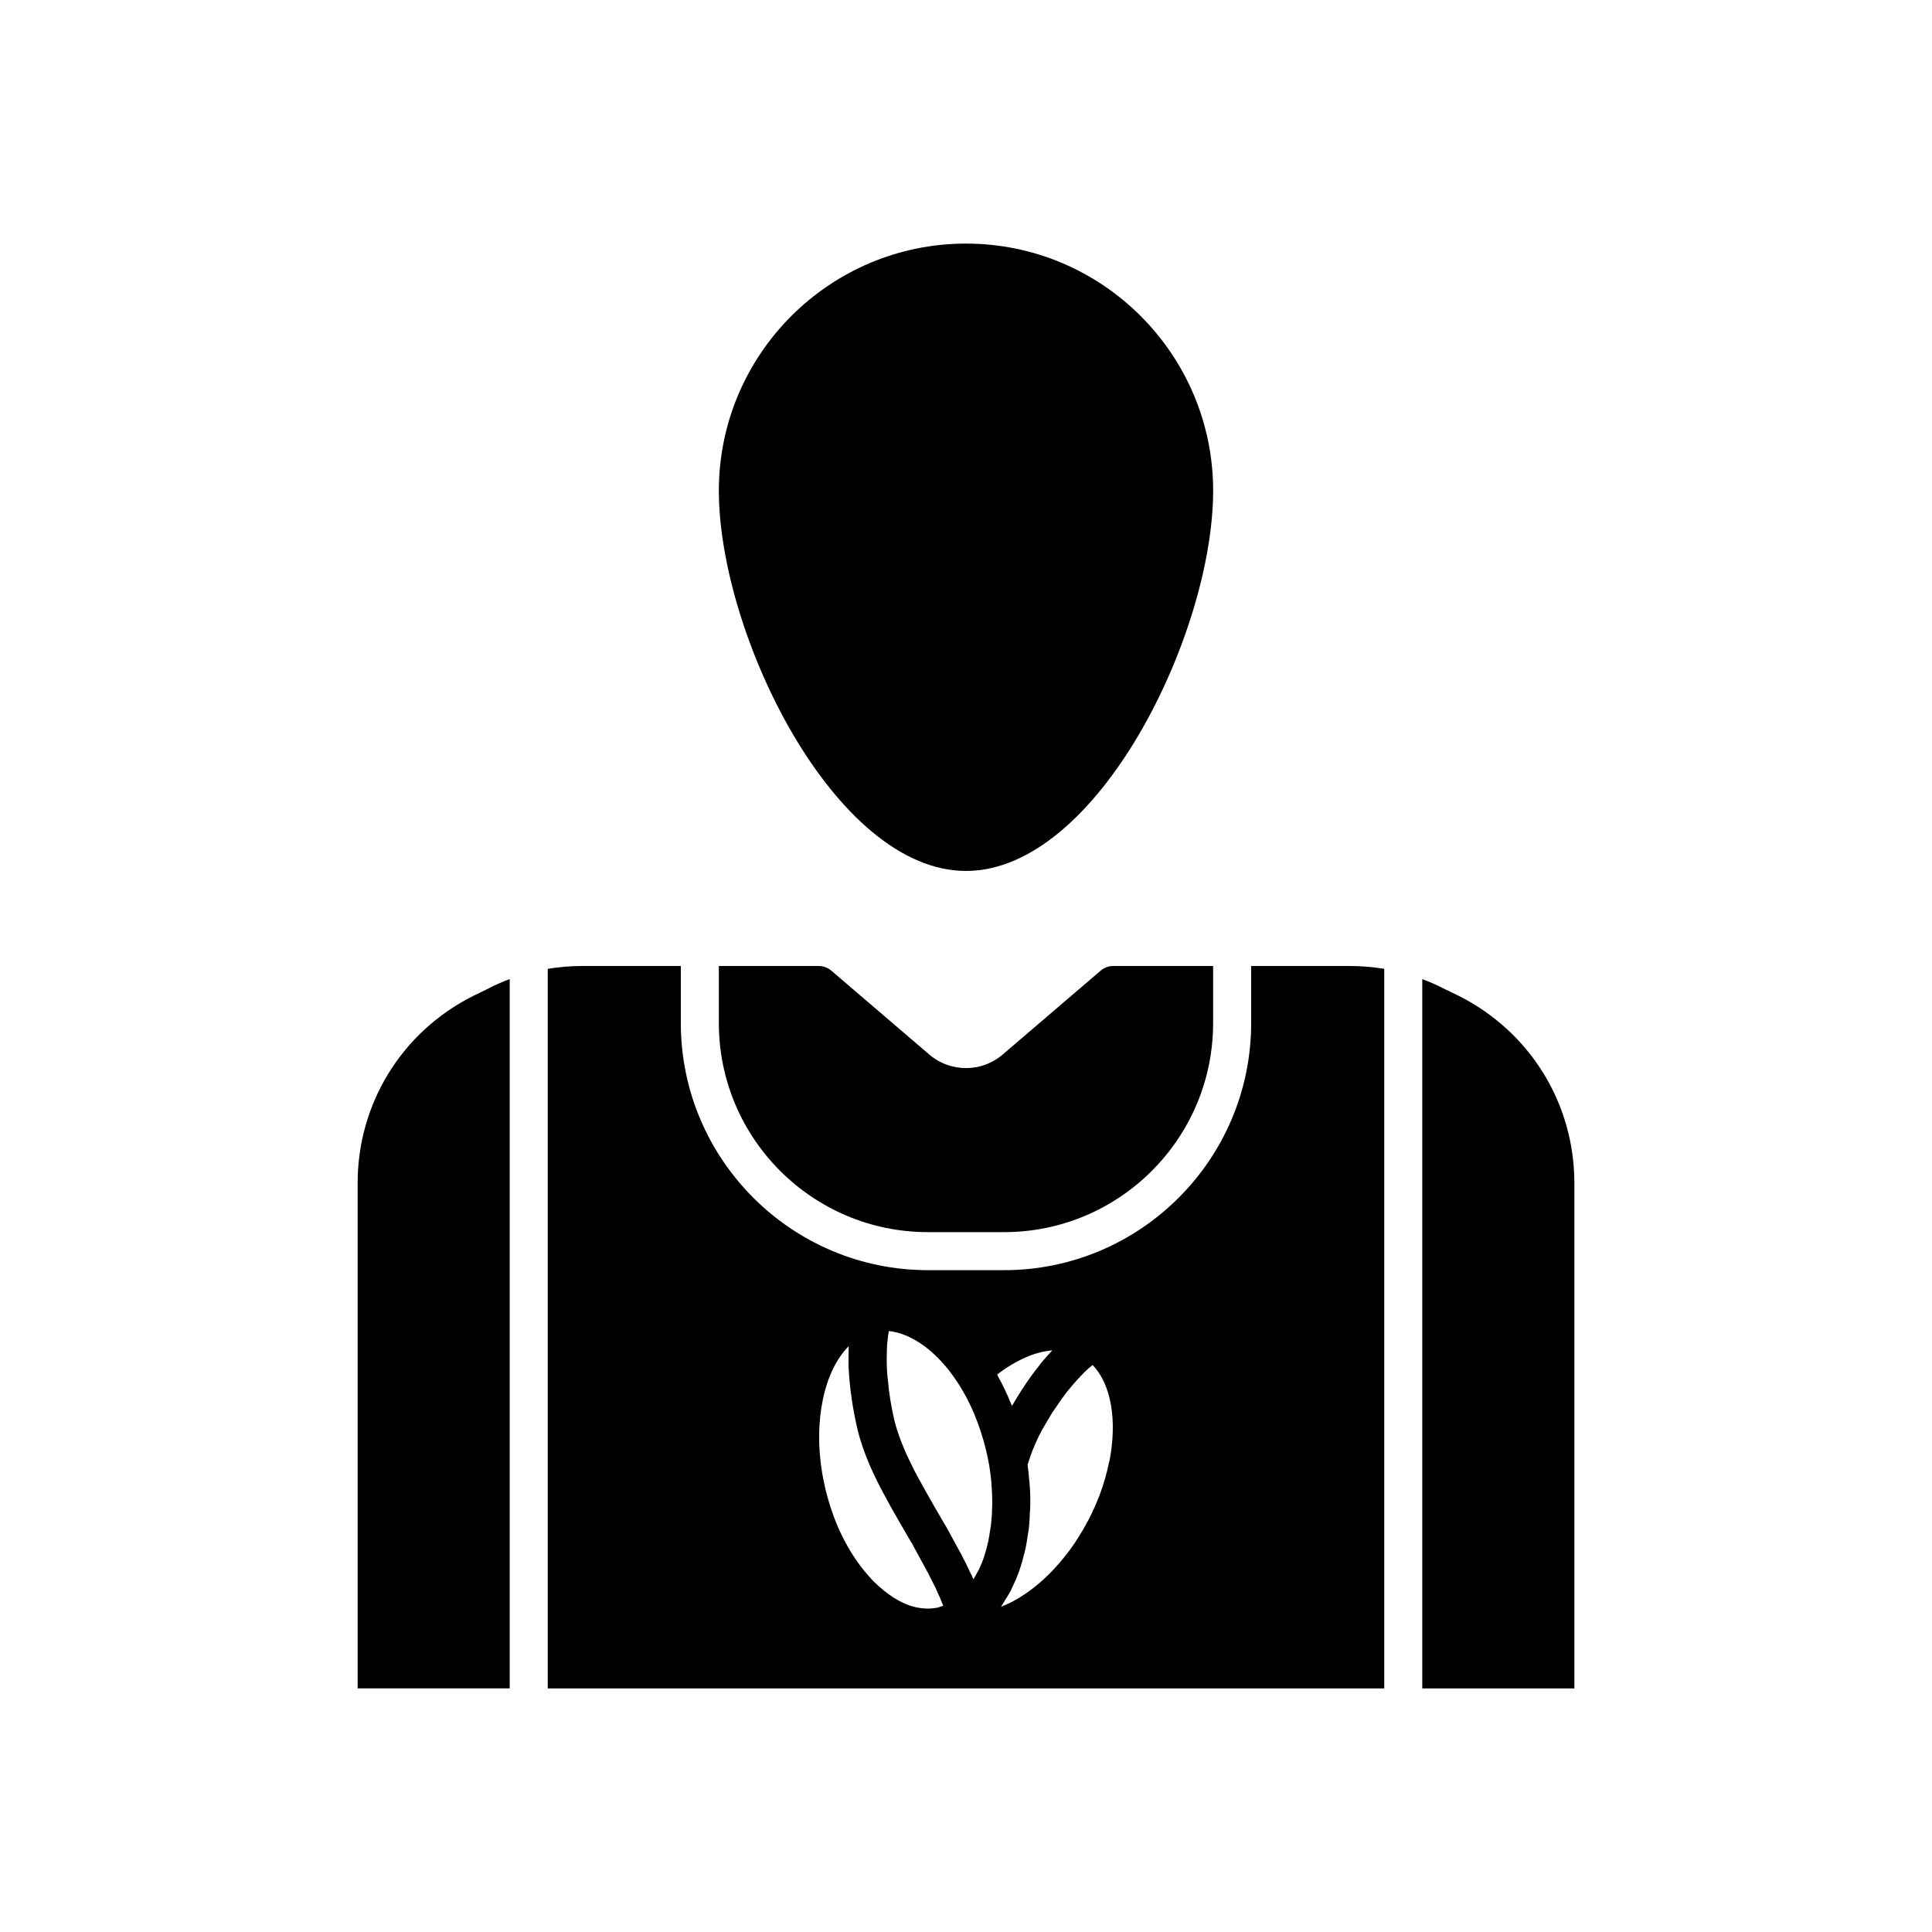 <?xml version="1.0" encoding="UTF-8"?>
<!-- Uploaded to: SVG Repo, www.svgrepo.com, Generator: SVG Repo Mixer Tools -->
<svg fill="#000000" width="800px" height="800px" version="1.1" viewBox="144 144 512 512" xmlns="http://www.w3.org/2000/svg">
 <g>
  <path d="m273.59 405.89-4.231 2.066c-18.844 9.469-30.582 28.465-30.582 49.574v133.91h40.305v-187.97c-1.812 0.656-3.629 1.461-5.441 2.367z"/>
  <path d="m389.92 470.53h20.152c30.582 0 55.418-24.836 55.418-55.418v-15.113h-26.5c-1.207 0-2.367 0.453-3.273 1.207l-25.895 22.168c-2.824 2.469-6.348 3.68-9.824 3.68s-7.004-1.211-9.824-3.676l-25.895-22.168c-0.91-0.758-2.07-1.211-3.277-1.211h-26.5v15.113c0 30.582 24.836 55.418 55.418 55.418z"/>
  <path d="m475.57 400v15.113c0 36.125-29.371 65.496-65.496 65.496h-20.152c-36.125 0-65.496-29.371-65.496-65.496v-15.113h-26.047c-3.121 0-6.246 0.25-9.219 0.754v190.69h221.68v-190.69c-2.973-0.504-6.094-0.754-9.219-0.754zm-49.523 156.63c-0.707 0.906-1.461 1.812-2.215 2.621-2.973 3.273-6.144 5.945-9.621 8.109l-1.211 0.707c-1.258 0.707-2.519 1.258-3.777 1.762 0.102-0.102 0.102-0.152 0.203-0.25 0.246-0.355 0.449-0.809 0.699-1.16 0.605-0.906 1.16-1.863 1.711-2.82 0.254-0.555 0.508-1.109 0.758-1.664 0.453-0.906 0.855-1.863 1.211-2.82 0.25-0.656 0.453-1.258 0.656-1.914 0.301-0.957 0.602-1.965 0.852-3.023 0.203-0.656 0.352-1.309 0.504-2.016 0.203-1.109 0.402-2.168 0.555-3.324 0.102-0.656 0.25-1.359 0.301-2.016 0.152-1.309 0.203-2.621 0.25-3.93 0.051-0.555 0.102-1.109 0.102-1.664 0.051-1.914 0-3.828-0.152-5.742 0-0.504-0.102-0.957-0.152-1.461-0.102-1.258-0.203-2.519-0.402-3.828 0.25-0.855 0.555-1.664 0.805-2.469 0.203-0.453 0.352-0.957 0.504-1.359 0.555-1.359 1.109-2.621 1.664-3.777 1.16-2.215 2.367-4.281 3.578-6.246 0.402-0.605 0.855-1.211 1.258-1.812 0.855-1.258 1.715-2.519 2.621-3.68 0.504-0.605 1.008-1.211 1.512-1.812 0.855-1.008 1.715-1.965 2.621-2.871 0.504-0.504 1.059-1.059 1.613-1.562 0.352-0.301 0.707-0.555 1.059-0.855 4.887 5.039 6.602 14.609 4.434 25.594h-0.051c-0.555 2.973-1.461 5.996-2.57 8.969-0.855 2.168-1.762 4.281-2.922 6.5-1.762 3.324-3.727 6.449-5.793 9.07zm-26.754 0.402-0.301-0.605c-0.051-0.148-0.102-0.25-0.152-0.352l-0.254-0.453-3.777-6.902c-0.051-0.051-0.203-0.352-0.352-0.605-0.051-0.051-0.051-0.102-0.102-0.152l-2.922-5.039c-0.754-1.355-1.512-2.668-2.266-3.977-0.051-0.051-0.051-0.102-0.102-0.203l-1.059-1.914c-1.211-2.117-2.266-4.231-3.273-6.348l-0.957-2.117c-1.258-2.922-2.168-5.543-2.769-8.012-0.555-2.469-1.008-4.785-1.309-7.106-0.152-0.754-0.203-1.461-0.25-2.168-0.203-1.512-0.352-3.023-0.402-4.484-0.059-0.801-0.059-1.605-0.059-2.359 0-1.309 0.051-2.621 0.102-3.879 0.102-0.754 0.152-1.512 0.254-2.266 0.051-0.453 0.152-0.906 0.203-1.359 6.144 0.656 12.797 5.441 18.035 13.352 3.477 5.188 6.144 11.586 7.758 18.34 0.352 1.41 0.605 2.769 0.855 4.184 0.254 1.613 0.453 3.223 0.555 4.785 0.051 0.504 0.051 1.008 0.102 1.512 0.051 1.059 0.102 2.117 0.102 3.176 0 0.605 0 1.16-0.051 1.711 0 0.957-0.051 1.914-0.152 2.871-0.051 0.555-0.102 1.109-0.152 1.613-0.152 0.957-0.301 1.914-0.453 2.82-0.102 0.504-0.152 0.957-0.25 1.41-0.254 1.102-0.555 2.211-0.859 3.269-0.098 0.199-0.148 0.402-0.199 0.652-0.402 1.211-0.906 2.418-1.41 3.527-0.152 0.301-0.352 0.555-0.504 0.855-0.301 0.605-0.605 1.16-0.957 1.715-0.301-0.656-0.605-1.359-0.957-2.016-0.453-1.008-0.957-2.016-1.461-3.023 0 0-0.203-0.402-0.254-0.453zm-5.844 12.695c-0.25 0.051-0.504 0.152-0.754 0.25-1.766 0.406-3.578 0.406-5.492 0.055l-0.555-0.102c-0.152-0.051-0.301-0.102-0.402-0.102-3.477-0.906-7.055-3.125-10.73-6.75-0.352-0.402-0.754-0.754-1.16-1.258-2.82-3.125-5.289-6.852-7.356-11.133 0-0.051-0.25-0.555-0.301-0.605-1.664-3.578-2.973-7.457-3.981-11.586-0.301-1.309-0.555-2.621-0.805-3.93-2.422-14.312 0.602-27.41 7-33.809-0.051 1.41-0.051 2.871-0.051 4.383 0.051 0.203 0 0.352 0 0.555 0.102 2.367 0.301 4.785 0.605 7.305 0.102 0.605 0.203 1.211 0.25 1.812 0.402 2.57 0.855 5.188 1.512 7.859 0.707 3.074 1.812 6.246 3.273 9.672l1.109 2.418c1.059 2.316 2.266 4.586 3.578 6.953l1.16 2.117c0.051 0.102 0.102 0.152 0.152 0.25 0.707 1.258 1.461 2.57 2.215 3.879l2.871 4.938 0.051-0.051c0.102 0.301 0.25 0.555 0.352 0.754l3.727 6.852c0.102 0.152 0.152 0.301 0.25 0.453l0.555 1.109c0.453 0.906 0.957 1.863 1.41 2.769 0.352 0.855 0.754 1.715 1.211 2.723l0.656 1.613c0.051 0.152 0.102 0.301 0.152 0.402-0.152 0.055-0.301 0.152-0.504 0.203zm29.422-67.863c-1.059 1.109-2.066 2.266-3.074 3.477-0.102 0.152-0.25 0.352-0.352 0.504-1.562 1.914-3.023 3.93-4.434 6.144-0.102 0.102-0.152 0.203-0.25 0.352-0.855 1.359-1.711 2.769-2.57 4.231-0.102-0.203-0.203-0.402-0.301-0.656-1.008-2.519-2.168-4.938-3.426-7.203-0.051-0.152-0.102-0.301-0.203-0.453 4.988-3.824 10.023-6.039 14.609-6.394z"/>
  <path d="m530.59 407.91-4.18-2.016c-1.816-0.957-3.629-1.715-5.492-2.418v187.97h40.305v-133.91c0-21.109-11.738-40.105-30.633-49.625z"/>
  <path d="m400 374.81c34.863 0 65.496-62.824 65.496-100.76 0-36.125-29.371-65.496-65.496-65.496s-65.496 29.371-65.496 65.496c0 37.938 30.633 100.76 65.496 100.76z"/>
 </g>
</svg>